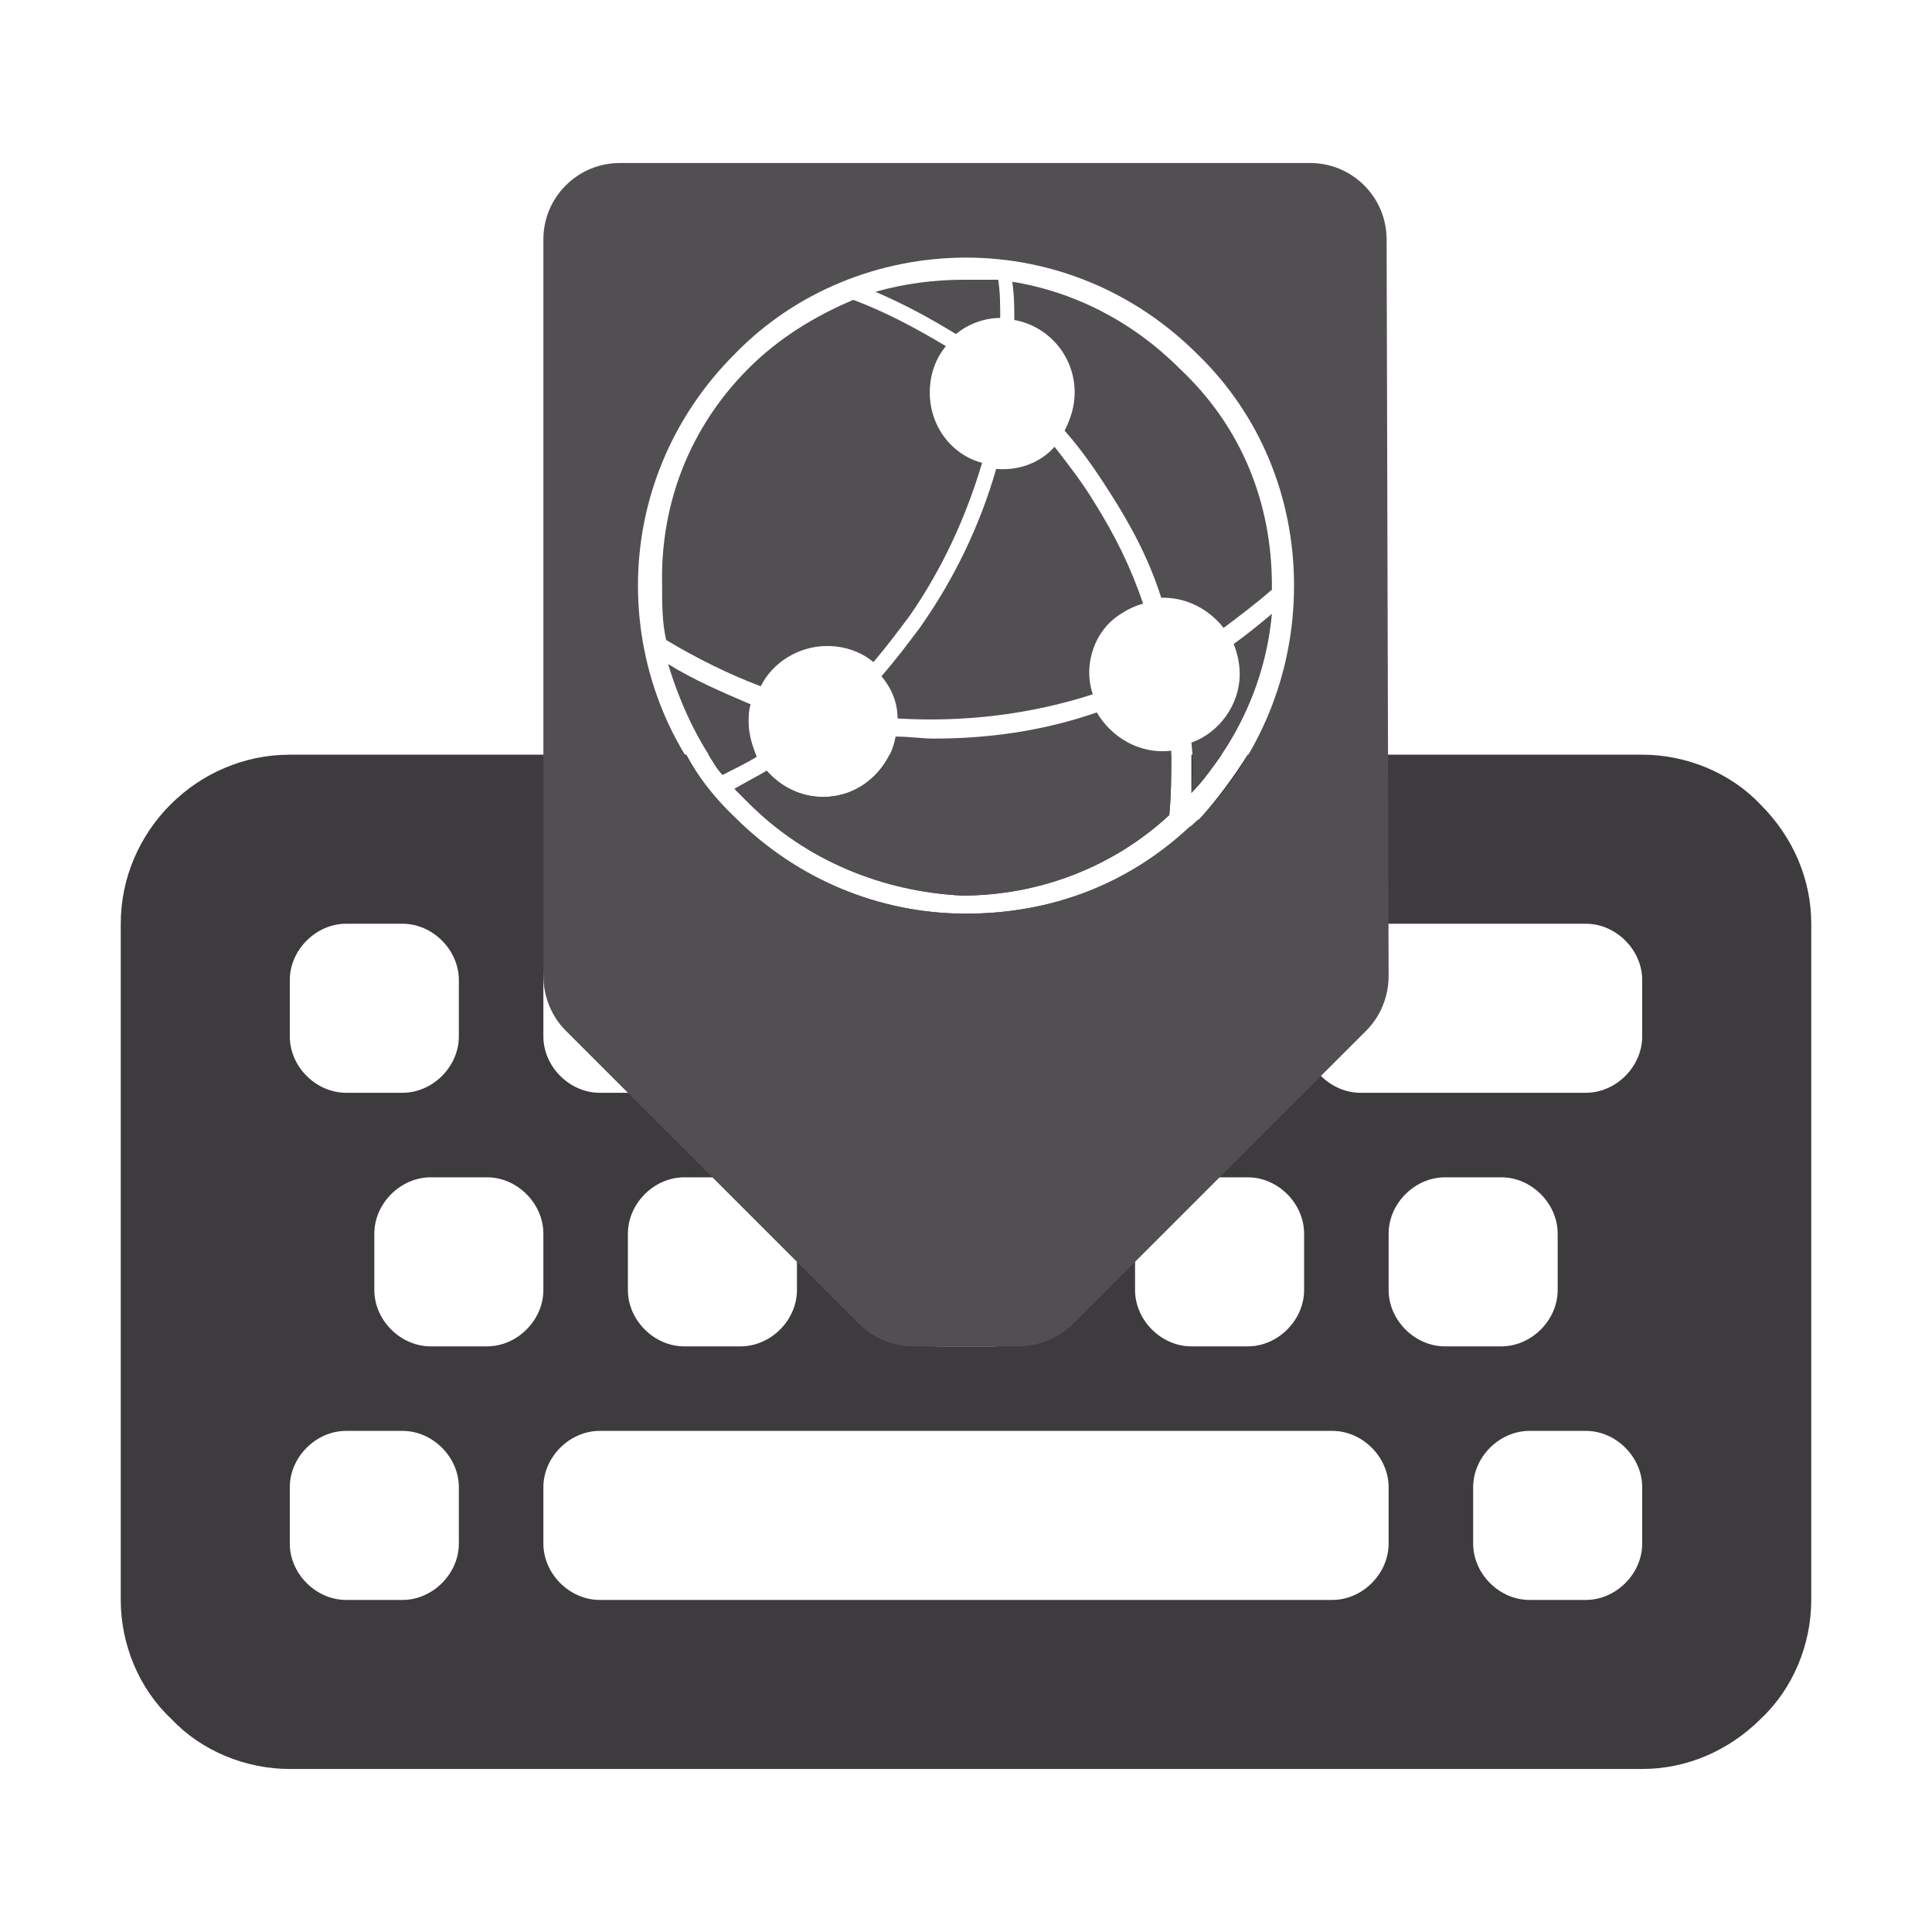 <?xml version="1.0" encoding="utf-8"?>
<!-- Generator: Adobe Illustrator 26.3.1, SVG Export Plug-In . SVG Version: 6.00 Build 0)  -->
<svg version="1.1" id="Шар_1" xmlns="http://www.w3.org/2000/svg" xmlns:xlink="http://www.w3.org/1999/xlink" x="0px" y="0px"
	 viewBox="0 0 96 96" style="enable-background:new 0 0 96 96;" xml:space="preserve">
<style type="text/css">
	.st0{fill:#3D3B3D;}
	.st1{fill:#524F52;}
</style>
<g>
	<path class="st0" d="M37.2,39.9c2.9,2.9,6.7,4.4,10.6,4.6c3.8,0,7.5-1.4,10.3-4c0.1-1,0.1-2,0.1-3h-14c-0.6,1.2-1.8,2.1-3.3,2.1
		c-1.1,0-2.1-0.5-2.8-1.3c-0.5,0.3-1.1,0.6-1.6,0.9C36.7,39.4,37,39.7,37.2,39.9z"/>
	<path class="st0" d="M37.6,37.6C37.6,37.6,37.6,37.5,37.6,37.6l-2.4-0.1c0.2,0.3,0.4,0.7,0.7,1C36.5,38.2,37.1,37.9,37.6,37.6z"/>
	<path class="st0" d="M87.5,40c-1.5-1.6-3.7-2.5-5.9-2.5H62c-0.7,1.1-1.5,2.2-2.4,3.2c-0.2,0.1-0.3,0.3-0.5,0.4
		c-3,2.8-6.8,4.3-11.1,4.3s-8.4-1.7-11.5-4.8c-1-0.9-1.8-2-2.4-3.1H14.4c-4.6,0-8.4,3.8-8.4,8.4v33.6c0,2.2,0.9,4.4,2.5,5.9
		c1.5,1.6,3.7,2.5,5.9,2.5h67.2c2.2,0,4.3-0.9,5.9-2.5c1.6-1.5,2.5-3.7,2.5-5.9V45.9C90,43.7,89.1,41.6,87.5,40z M64.8,48.7
		c0-1.5,1.3-2.8,2.8-2.8h11.2c1.5,0,2.8,1.3,2.8,2.8v2.8c0,1.5-1.3,2.8-2.8,2.8H67.6c-1.5,0-2.8-1.3-2.8-2.8V48.7z M64.8,61.3v2.8
		c0,1.5-1.3,2.8-2.8,2.8h-2.8c-1.5,0-2.8-1.3-2.8-2.8v-2.8c0-1.5,1.3-2.8,2.8-2.8H62C63.5,58.5,64.8,59.8,64.8,61.3z M52.2,48.7
		c0-1.5,1.3-2.8,2.8-2.8h2.8c1.5,0,2.8,1.3,2.8,2.8v2.8c0,1.5-1.3,2.8-2.8,2.8H55c-1.5,0-2.8-1.3-2.8-2.8V48.7z M49.4,58.5
		c1.5,0,2.8,1.3,2.8,2.8v2.8c0,1.5-1.3,2.8-2.8,2.8h-2.8c-1.5,0-2.8-1.3-2.8-2.8v-2.8c0-1.5,1.3-2.8,2.8-2.8H49.4z M39.6,48.7
		c0-1.5,1.3-2.8,2.8-2.8h2.8c1.5,0,2.8,1.3,2.8,2.8v2.8c0,1.5-1.3,2.8-2.8,2.8h-2.8c-1.5,0-2.8-1.3-2.8-2.8V48.7z M36.8,58.5
		c1.5,0,2.8,1.3,2.8,2.8v2.8c0,1.5-1.3,2.8-2.8,2.8H34c-1.5,0-2.8-1.3-2.8-2.8v-2.8c0-1.5,1.3-2.8,2.8-2.8H36.8z M27,48.7
		c0-1.5,1.3-2.8,2.8-2.8h2.8c1.5,0,2.8,1.3,2.8,2.8v2.8c0,1.5-1.3,2.8-2.8,2.8h-2.8c-1.5,0-2.8-1.3-2.8-2.8V48.7z M14.4,48.7
		c0-1.5,1.3-2.8,2.8-2.8H20c1.5,0,2.8,1.3,2.8,2.8v2.8c0,1.5-1.3,2.8-2.8,2.8h-2.8c-1.5,0-2.8-1.3-2.8-2.8V48.7z M22.8,76.7
		c0,1.5-1.3,2.8-2.8,2.8h-2.8c-1.5,0-2.8-1.3-2.8-2.8v-2.8c0-1.5,1.3-2.8,2.8-2.8H20c1.5,0,2.8,1.3,2.8,2.8V76.7z M24.2,66.9h-2.8
		c-1.5,0-2.8-1.3-2.8-2.8v-2.8c0-1.5,1.3-2.8,2.8-2.8h2.8c1.5,0,2.8,1.3,2.8,2.8v2.8C27,65.6,25.7,66.9,24.2,66.9z M69,76.7
		c0,1.5-1.3,2.8-2.8,2.8H29.8c-1.5,0-2.8-1.3-2.8-2.8v-2.8c0-1.5,1.3-2.8,2.8-2.8h36.4c1.5,0,2.8,1.3,2.8,2.8V76.7z M69,64.1v-2.8
		c0-1.5,1.3-2.8,2.8-2.8h2.8c1.5,0,2.8,1.3,2.8,2.8v2.8c0,1.5-1.3,2.8-2.8,2.8h-2.8C70.3,66.9,69,65.6,69,64.1z M81.6,76.7
		c0,1.5-1.3,2.8-2.8,2.8H76c-1.5,0-2.8-1.3-2.8-2.8v-2.8c0-1.5,1.3-2.8,2.8-2.8h2.8c1.5,0,2.8,1.3,2.8,2.8V76.7z"/>
	<path class="st0" d="M60.7,37.5h-1.5c0,0.7,0,1.3,0,1.9C59.8,38.8,60.2,38.2,60.7,37.5z"/>
</g>
<g>
	<path class="st1" d="M41.1,32.1c0.9,0,1.7,0.3,2.3,0.8c0.6-0.7,1.2-1.5,1.8-2.3c1.6-2.3,2.8-4.9,3.6-7.6c-1.5-0.4-2.6-1.8-2.6-3.5
		c0-0.9,0.3-1.7,0.8-2.3c-1.5-0.9-3-1.7-4.6-2.3c-1.9,0.8-3.7,1.9-5.2,3.4c-2.9,2.9-4.4,6.7-4.3,10.8c0,0.9,0,1.8,0.2,2.7
		c1.5,0.9,3.1,1.7,4.7,2.3C38.4,32.9,39.7,32.1,41.1,32.1z"/>
	<path class="st1" d="M55.7,30.5c0.3-0.2,0.7-0.4,1.1-0.5c-0.6-1.8-1.4-3.4-2.4-5c-0.6-1-1.3-1.9-2-2.8c-0.7,0.8-1.8,1.2-2.9,1.1
		c0,0,0,0,0,0c-0.8,2.8-2.1,5.5-3.8,7.9c-0.6,0.8-1.2,1.6-1.9,2.4c0.5,0.6,0.8,1.3,0.8,2.1c3.3,0.2,6.6-0.2,9.7-1.2c0,0,0,0,0,0
		C53.8,33,54.4,31.3,55.7,30.5z"/>
	<path class="st1" d="M68.9,11.9c0-2.1-1.7-3.8-3.8-3.8H30.8c-2.1,0-3.8,1.7-3.8,3.8v36.6c0,1,0.4,2,1.1,2.7l14.6,14.6
		c0.7,0.7,1.7,1.1,2.7,1.1h5.2c1,0,2-0.4,2.7-1.1l14.6-14.6c0.7-0.7,1.1-1.7,1.1-2.7L68.9,11.9z M59.6,40.7
		c-0.2,0.1-0.3,0.3-0.5,0.4c-3,2.8-6.8,4.3-11.1,4.3s-8.4-1.7-11.5-4.8c-3.1-3-4.8-7.2-4.8-11.5c0-4.3,1.7-8.4,4.8-11.5
		c3-3.1,7.2-4.8,11.5-4.8s8.4,1.7,11.5,4.8c3.1,3,4.8,7.1,4.8,11.5C64.3,33.5,62.6,37.6,59.6,40.7z"/>
	<path class="st1" d="M49.7,15.8c0-0.6,0-1.3-0.1-1.9c-0.5,0-1,0-1.7,0c-1.5,0-3,0.2-4.4,0.6c1.4,0.6,2.7,1.3,4,2.1
		C48.1,16.1,48.9,15.8,49.7,15.8z"/>
	<path class="st1" d="M37.2,35.9c0-0.3,0-0.6,0.1-0.9c-1.4-0.6-2.8-1.2-4.1-2c0.6,2,1.5,3.9,2.7,5.5c0.6-0.3,1.2-0.6,1.7-0.9
		C37.4,37.1,37.2,36.5,37.2,35.9z"/>
	<path class="st1" d="M54.5,35.4c-2.6,0.9-5.3,1.3-8.1,1.3c-0.6,0-1.2-0.1-1.9-0.1c-0.3,1.7-1.8,3-3.6,3c-1.1,0-2.1-0.5-2.8-1.3
		c-0.5,0.3-1.1,0.6-1.6,0.9c0.2,0.2,0.5,0.5,0.7,0.7c2.9,2.9,6.7,4.4,10.6,4.6c3.8,0,7.5-1.4,10.3-4c0.1-1.1,0.1-2.1,0.1-3.2
		C56.6,37.5,55.2,36.6,54.5,35.4z"/>
	<path class="st1" d="M50.3,14c0.1,0.7,0.1,1.3,0.1,1.9c1.7,0.3,3,1.8,3,3.6c0,0.7-0.2,1.3-0.5,1.9c0.8,0.9,1.5,1.9,2.2,3
		c1.1,1.7,2,3.4,2.6,5.3c0.1,0,0.1,0,0.1,0c1.2,0,2.3,0.6,3,1.5c0.8-0.6,1.6-1.2,2.4-1.9c0,0,0-0.1,0-0.2c0-4.1-1.5-7.9-4.6-10.8
		C56.3,16,53.4,14.5,50.3,14z"/>
	<path class="st1" d="M61.6,33.5c0,1.5-1,2.9-2.4,3.4c0.1,0.9,0.1,1.7,0,2.5c2.3-2.5,3.7-5.6,4-8.9c-0.6,0.5-1.2,1-1.9,1.5
		C61.5,32.5,61.6,33,61.6,33.5z"/>
</g>
</svg>
